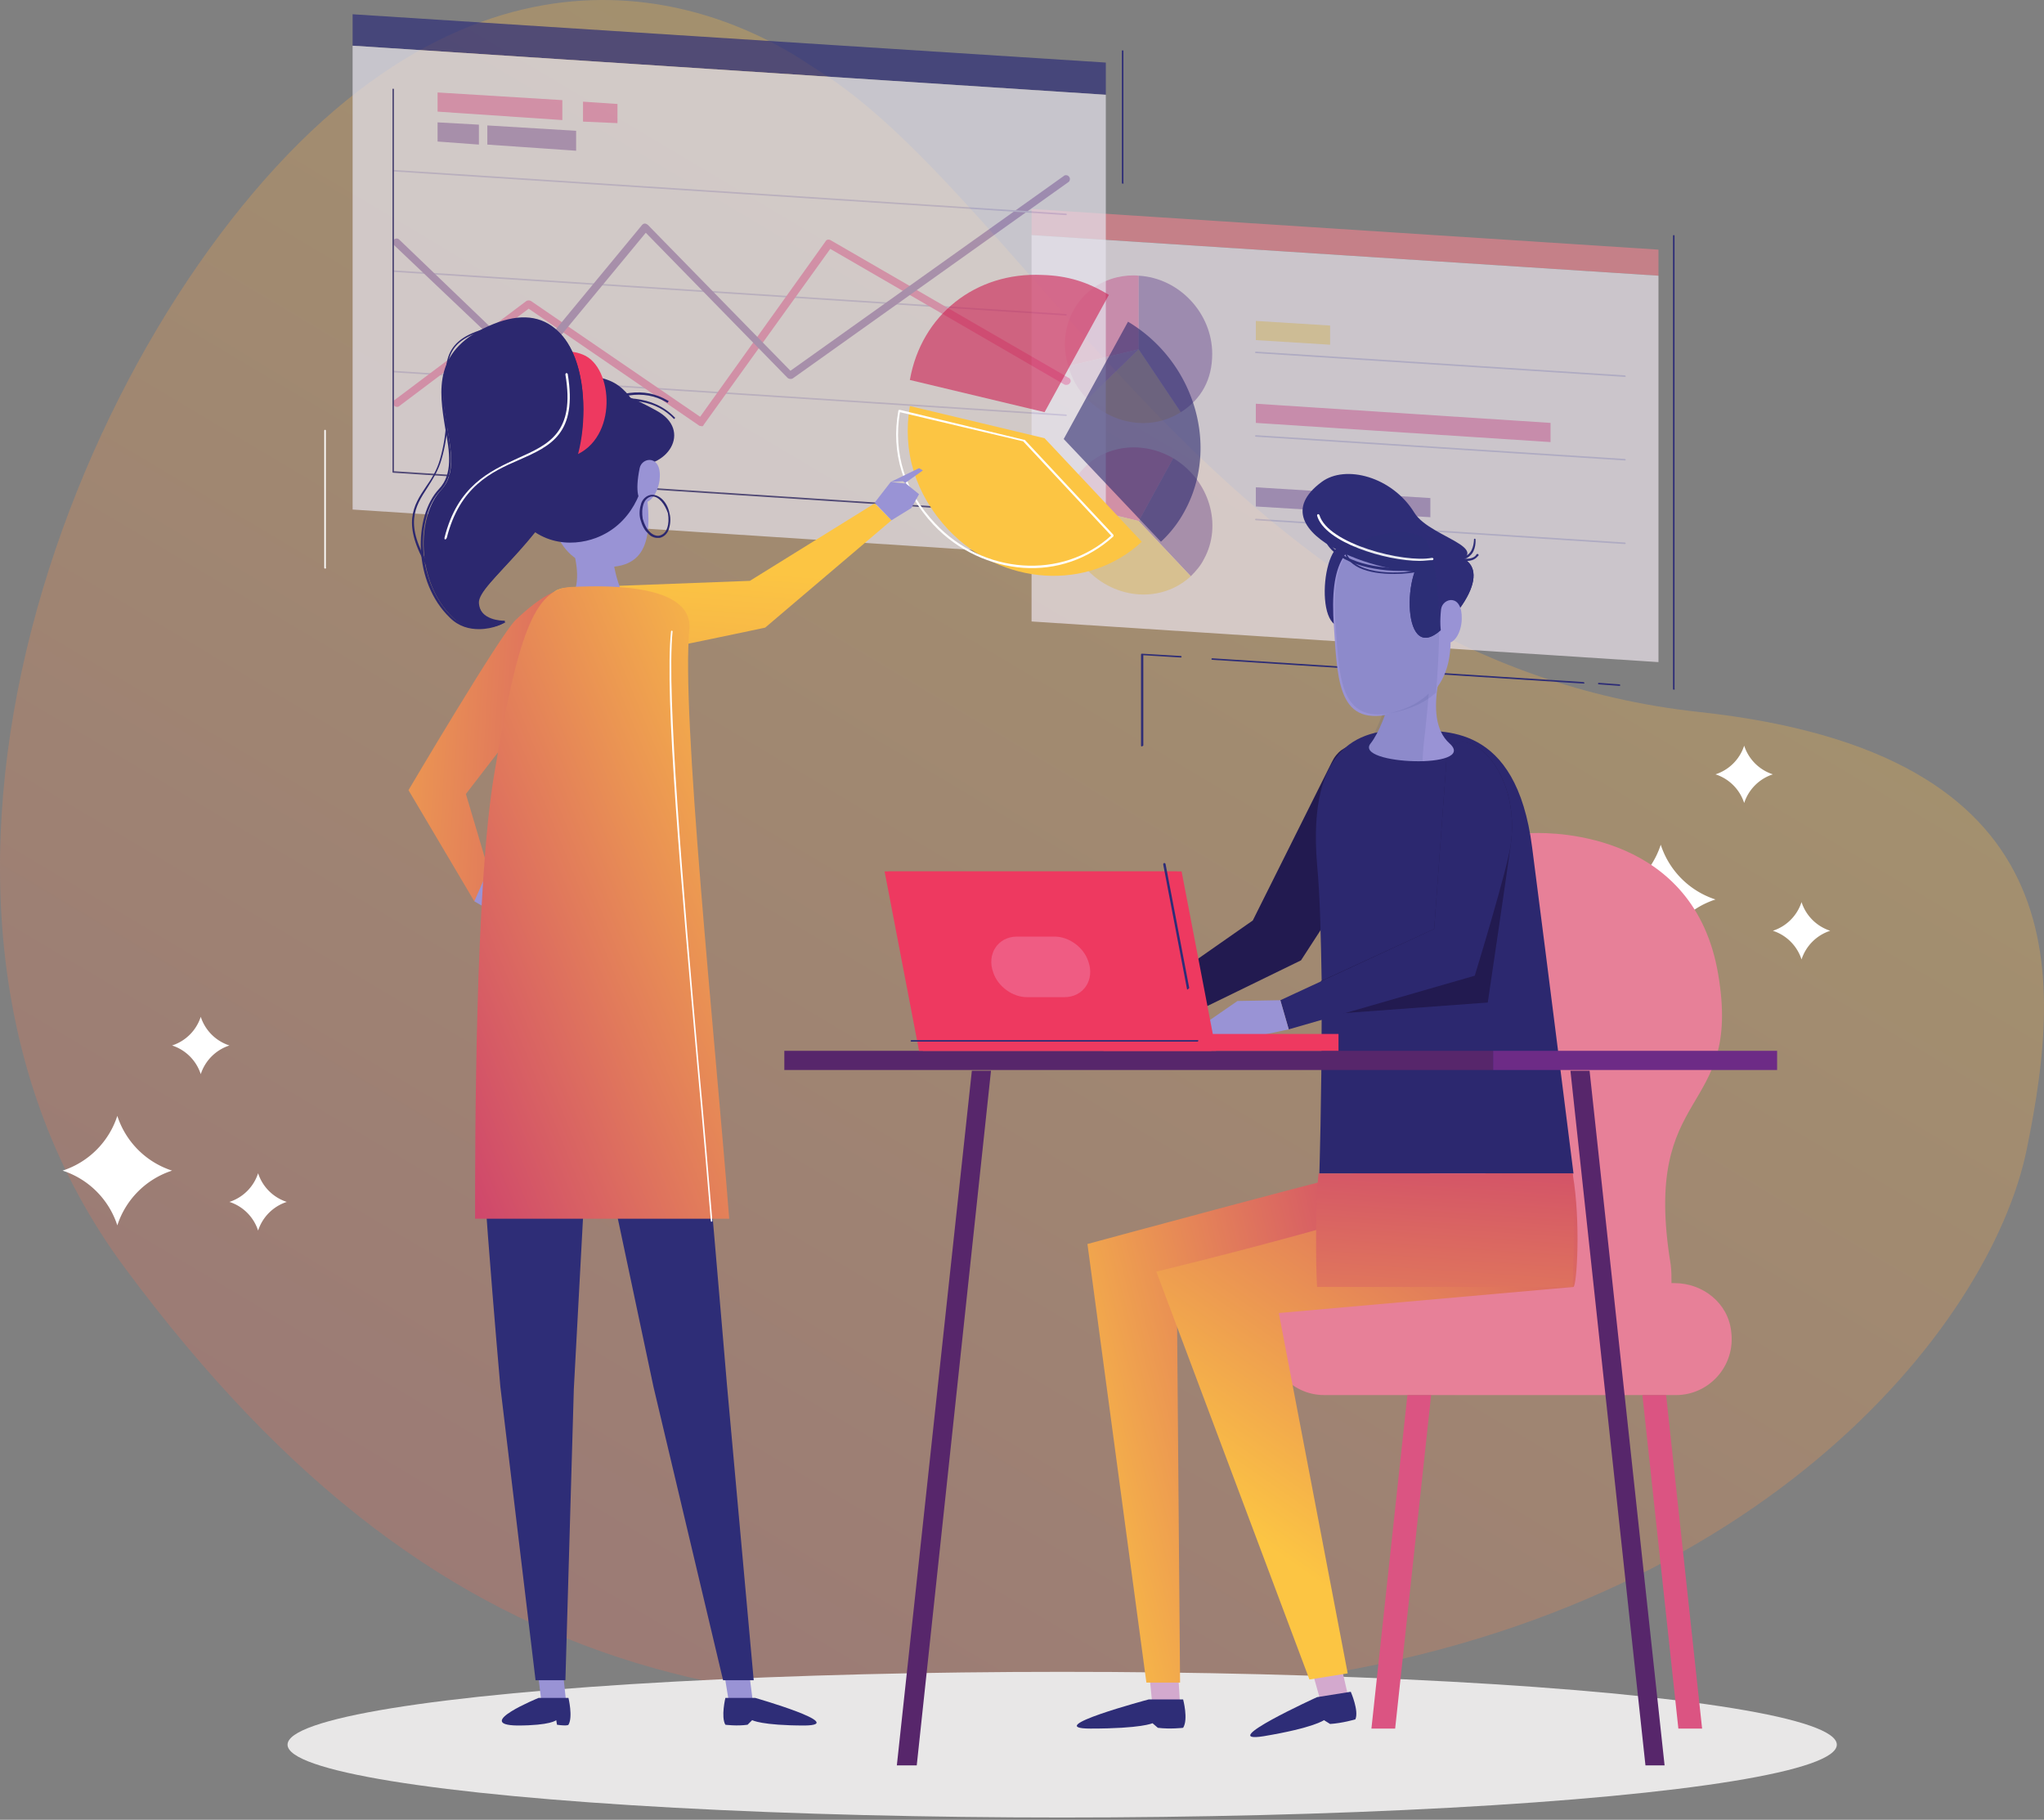 <svg width="392" height="349" viewBox="0 0 392 349" xmlns="http://www.w3.org/2000/svg"><rect x="0" y="0" width="392" height="349" fill="#808080" stroke="none"/><title>Group</title><defs><linearGradient x1="55.732%" y1="3.653%" x2="-93.878%" y2="211.498%" id="a"><stop stop-color="#FCC543" offset="0%"/><stop stop-color="#C01D79" offset="67.36%"/><stop stop-color="#272F71" offset="100%"/></linearGradient><linearGradient x1="-84.885%" y1="33.618%" x2="373.047%" y2="84.063%" id="b"><stop stop-color="#FCC543" offset="0%"/><stop stop-color="#C01D79" offset="67.36%"/><stop stop-color="#272F71" offset="100%"/></linearGradient><linearGradient x1="49.34%" y1="40.518%" x2="-103.97%" y2="905.621%" id="c"><stop stop-color="#FCC543" offset="0%"/><stop stop-color="#C01D79" offset="67.36%"/><stop stop-color="#272F71" offset="100%"/></linearGradient><linearGradient x1="112.663%" y1="-.492%" x2="-93.878%" y2="211.498%" id="d"><stop stop-color="#FCC543" offset="0%"/><stop stop-color="#C01D79" offset="67.36%"/><stop stop-color="#272F71" offset="100%"/></linearGradient><linearGradient x1="-33.595%" y1="73.513%" x2="255.233%" y2="-23.746%" id="e"><stop stop-color="#FCC543" offset="7.486%"/><stop stop-color="#C01D79" offset="53.65%"/><stop stop-color="#272F71" offset="100%"/></linearGradient><linearGradient x1="25.382%" y1="79.211%" x2="103.027%" y2="-86.812%" id="f"><stop stop-color="#FCC543" offset="0%"/><stop stop-color="#C01D79" offset="67.36%"/><stop stop-color="#272F71" offset="100%"/></linearGradient><linearGradient x1="1.473%" y1="362.344%" x2="128.387%" y2="-447.576%" id="g"><stop stop-color="#FCC543" offset="0%"/><stop stop-color="#C01D79" offset="67.36%"/><stop stop-color="#272F71" offset="100%"/></linearGradient></defs><g fill="none" fill-rule="evenodd"><path d="M156.64 13.324c-3.783-2.342-44.502-33.208-92.544 7.871-48.041 41.079-93.355 150.33-40.134 221.983 62.75 84.564 125.648 90.89 219.004 79.523 93.356-11.367 138.735-68.172 145.716-102.258 6.981-34.086 9.595-76.044-62.816-83.898C236.699 126.9 197.652 38.677 156.64 13.324z" opacity=".3" fill="url(#a)"/><path d="M22.5 214A16.333 16.333 0 0 0 33 224.5 16.359 16.359 0 0 0 22.5 235 16.333 16.333 0 0 0 12 224.5 16.333 16.333 0 0 0 22.5 214zm296-52a16.333 16.333 0 0 0 10.5 10.5 16.359 16.359 0 0 0-10.5 10.5 16.333 16.333 0 0 0-10.5-10.5 16.333 16.333 0 0 0 10.5-10.5zm-280 33a8.556 8.556 0 0 0 5.5 5.5 8.569 8.569 0 0 0-5.5 5.5 8.556 8.556 0 0 0-5.5-5.5 8.556 8.556 0 0 0 5.5-5.5zm296-52a8.556 8.556 0 0 0 5.5 5.5 8.569 8.569 0 0 0-5.5 5.5 8.556 8.556 0 0 0-5.5-5.5 8.556 8.556 0 0 0 5.5-5.5zm-285 82a8.556 8.556 0 0 0 5.5 5.5 8.569 8.569 0 0 0-5.5 5.5 8.556 8.556 0 0 0-5.5-5.5 8.556 8.556 0 0 0 5.5-5.5zm296-52a8.556 8.556 0 0 0 5.5 5.5 8.569 8.569 0 0 0-5.5 5.5 8.556 8.556 0 0 0-5.5-5.5 8.556 8.556 0 0 0 5.5-5.5z" fill="#FFF"/><g transform="translate(55 2)"><ellipse fill="#E8E7E7" style="mix-blend-mode:multiply" cx="148.706" cy="332.591" rx="148.56" ry="13.968"/><g opacity=".7"><path fill="#E2808B" d="M263.062 50.874L142.834 43.08v-5l120.228 7.794z"/><path fill="#EBE2EB" d="M263.062 50.874L142.834 43.08v74.105l120.228 7.793z"/><path d="M256.603 102.336l-70.757-4.558c-.146 0-.146-.147-.146-.147 0-.148.146-.148.146-.148l70.757 4.559c.147 0 .147.147.147.147.147 0 0 .147-.147.147zm0-16.027l-70.757-4.558c-.146 0-.146-.147-.146-.147 0-.147.146-.147.146-.147l70.757 4.558c.147 0 .147.147.147.147.147 0 0 .147-.147.147zm0-16.027l-70.757-4.558c-.146 0-.146-.147-.146-.147 0-.147.146-.147.146-.147l70.757 4.558c.147 0 .147.147.147.147.147 0 0 .147-.147.147z" fill="#C3BEDE"/><path d="M163.386 64.989l-13.505 3.235c-2.349-7.646 1.908-15.292 9.395-17.056 1.321-.294 2.789-.441 4.11-.294v14.115z" fill="#E591BD"/><path d="M163.386 64.989l-9.835 9.557c-1.909-1.911-2.936-3.823-3.67-6.322l13.505-3.235z" fill="#D3A9CE"/><path d="M163.386 64.989l8.074 12.057c-5.578 3.529-12.918 2.5-17.91-2.5l9.836-9.557z" fill="#EED59E"/><path d="M163.386 64.989V50.874c7.78.44 14.093 7.204 14.093 14.997 0 4.852-2.055 8.675-6.019 11.175l-8.074-12.057zm0 32.936l6.606-12.057c6.9 4.117 9.542 12.792 5.872 19.408-.587 1.177-1.468 2.206-2.496 3.235l-9.982-10.586z" fill="#AA90C3"/><path d="M163.093 83.81c-6.753-.295-12.478 4.116-13.653 10.733l13.946 3.382 6.606-12.057c-2.349-1.324-4.404-1.912-6.9-2.059z" fill="#E591BD"/><path d="M163.386 97.925l9.982 10.586c-5.578 5.146-14.386 4.558-19.964-1.323-3.376-3.676-4.698-8.087-3.964-12.645l13.946 3.382zm36.7-33.818l-14.24-.882v-3.676l14.24.882z" fill="#EED59E"/><path fill="#E591BD" d="M242.364 82.78l-56.518-3.676v-3.676l56.518 3.676z"/><path fill="#AA90C3" d="M219.316 97.19l-33.47-2.06v-3.675l33.47 2.059z"/></g><g opacity=".7"><path fill="#2E2D77" d="M157.074 16.174l-144.45-9.41V.735l144.45 9.263z"/><path fill="#E5E2ED" d="M157.074 16.174l-144.45-9.41v88.955l144.45 9.41z"/><path d="M149.44 77.78L20.405 69.4c-.147 0-.147-.147-.147-.147 0-.147.147-.147.147-.147l129.035 8.38c.147 0 .147.148.147.148 0 .147-.147.147-.147.147zm0-19.26L20.405 50.138c-.147 0-.147-.147-.147-.147 0-.148.147-.148.147-.148l129.035 8.381c.147 0 .147.147.147.147 0 .147-.147.147-.147.147z" fill="#C3BEDE"/><path d="M79.418 79.692c-.147 0-.294 0-.44-.147l-32.59-22.349L21.58 75.87c-.293.295-.88.148-1.027-.147-.294-.294-.147-.882.147-1.029l25.249-18.967a.935.935 0 0 1 .88 0l32.443 22.202 24.075-33.67c.147-.295.587-.442 1.027-.148l45.508 26.32c.44.146.587.734.293 1.028-.146.295-.587.442-1.027.295l-44.92-26.025-24.222 33.67c-.147.294-.294.441-.587.294z" fill="#E591BD"/><path d="M46.388 69.4c-.147 0-.44-.147-.44-.294L20.552 44.992a.711.711 0 0 1 0-1.029.709.709 0 0 1 1.027 0l24.662 23.673 21.873-26.467c.147-.147.294-.294.587-.294.147 0 .44.147.588.294l27.304 27.937L149 31.759c.294-.294.88-.147 1.028.147.293.294.146.883-.147 1.03l-52.848 37.64c-.293.147-.733.147-1.027-.147L68.848 42.64 46.975 69.107c-.146.294-.44.294-.587.294z" fill="#AA90C3"/><path d="M149.44 39.258l-129.035-8.38c-.147 0-.147-.148-.147-.148 0-.147.147-.147.147-.147l129.035 8.381c.147 0 .147.147.147.147 0 .147-.147.147-.147.147z" fill="#C3BEDE"/><path d="M149.44 97.042l-129.035-8.38c-.147 0-.147-.148-.147-.148v-73.37c0-.147.147-.147.147-.147.147 0 .147.147.147.147v73.223l128.888 8.381c.147 0 .147.147.147.147 0 .147-.147.147-.147.147z" fill="#2E2D77"/><path fill="#E591BD" d="M52.847 21.026L28.92 19.408v-3.675l23.928 1.47z"/><path fill="#AA90C3" d="M36.846 25.73l-7.927-.587v-3.676l7.927.441zm18.644 1.177l-17.03-1.176v-3.676l17.029 1.03z"/><path fill="#E591BD" d="M56.81 21.32l6.607.294v-3.676l-6.606-.441z"/></g><path d="M160.303 33.23c-.146 0-.146-.147-.146-.147V7.793c0-.147.146-.147.146-.147.147 0 .147.147.147.147v25.29c.147 0 0 .147-.147.147zm105.695 97.042c-.147 0-.147-.147-.147-.147V43.228c0-.147.147-.147.147-.147.147 0 .147.147.147.147v86.897c.147 0 0 .147-.147.147z" fill="#2E2D77"/><path d="M7.34 107.04c-.147 0-.147-.146-.147-.146v-26.32c0-.146.147-.146.147-.146.147 0 .147.147.147.147v26.319c.146 0 0 .147-.147.147z" fill="#FFF"/><path d="M163.973 141.153c-.146 0-.146-.147-.146-.147v-17.498c0-.147.146-.147.146-.147l7.487.442c.147 0 .147.147.147.147 0 .147-.147.147-.147.147l-7.193-.441v17.35c-.147 0-.147.147-.294.147zm84.703-12.057l-71.197-4.558c-.147 0-.147-.147-.147-.147 0-.147.147-.147.147-.147l71.197 4.558c.147 0 .147.147.147.147.146.147 0 .147-.147.147zm6.899.441l-3.963-.294c-.147 0-.147-.147-.147-.147 0-.147.147-.147.147-.147l3.963.294c.147 0 .147.147.147.147 0 .147 0 .147-.147.147z" fill="#2E2D77"/><path d="M149 82.192l12.331-22.496c12.771 7.646 17.616 23.966 10.863 36.317a22.514 22.514 0 0 1-4.55 5.881L149 82.192z" fill="#2C286F" opacity=".6"/><path d="M144.89 50.727c-12.772-.588-23.194 7.645-25.396 20.143l25.836 6.176 12.331-22.496c-4.11-2.5-7.927-3.676-12.771-3.823z" fill="#CD1E50" opacity=".6"/><path d="M145.33 82.045l18.643 19.85c-10.275 9.557-26.864 8.527-37.14-2.353-6.312-6.764-8.807-14.998-7.34-23.673l25.837 6.176z" fill="#FCC543"/><path d="M141.22 106.894c-6.166-.441-12.478-3.235-17.176-8.234-5.872-6.323-8.22-13.821-6.752-21.908 0-.147.146-.147.293-.147l23.782 5.734h.146l17.029 18.232v.294c-4.844 4.411-11.01 6.47-17.322 6.029zm-23.635-29.848c-1.321 7.94 1.028 15.291 6.753 21.32 9.248 9.85 24.368 10.88 33.763 2.352L141.22 82.633l-23.635-5.587z" fill="#FFF" fill-rule="nonzero"/><path fill="#9993D5" d="M88.52 317.593l.88 6.91-4.55.295-1.175-7.205zm-35.673 0l.734 6.91-4.697.295-.881-7.205z"/><path d="M38.02 191.732h40.81c.588 4.264.44 16.615.147 20.585H36.993s-.293-10.292 1.028-20.585z" fill="#2E2D77"/><path d="M78.83 200.701c.881 6.91 5.579 62.784 5.579 62.784l5.138 56.755h-5.872l-13.359-56.314-13.212-62.343c-1.908-6.028 20.552-10.145 21.727-.882z" fill="#2E2D77"/><path d="M36.846 200.701c-.88 6.91 4.11 63.225 4.11 63.225l6.753 56.314h5.725l1.615-55.873 3.377-62.784c1.908-6.028-20.259-10.145-21.58-.882zM89.84 323.622h-5.725s-.88 3.675 0 5.146c0 0 2.202.294 4.257 0l.881-.882s1.762 1.029 10.13 1.029c8.367-.147-9.543-5.293-9.543-5.293zm-41.543 0h5.725s.88 3.675 0 5.146c0 0-.147.294-2.202 0l-.147-.882s-1.028 1.029-7.487 1.029c-8.514-.147 4.11-5.293 4.11-5.293z" fill="#2E2D77"/><path d="M20.718 58.078C17.782 60.872.166 90.72.166 90.72l12.625 21.32 3.23-4.264-4.845-16.32 21.873-28.378c3.23-7.793.734-17.497-12.331-5z" fill="url(#b)" transform="translate(23.175 58.814)"/><path fill="#9993D5" d="M43.746 169.53l3.67.882.147-.882-4.551-3.088-4.845-.588-2.201 5 7.34 4.263 4.55 2.206 2.055-3.235-6.018-5.734"/><path d="M38.48 65.43c4.11-.294 30.094-5.881 30.094-5.881l24.222-20.585-3.23-3.235-23.928 14.85L30.7 51.904c-8.367.147-.44 14.115 7.78 13.527z" fill="url(#c)" transform="translate(23.175 58.814)"/><path d="M68.408 88.808c1.908 10.734 1.615 17.939-7.046 17.939-10.717 0-11.157-11.616-12.038-16.91-.88-5.293-.734-14.115 6.606-14.997 7.193-.735 10.423 2.647 12.478 13.968z" fill="#9993D5"/><path d="M51.526 72.929c6.312-2.059 12.478 0 19.377 3.823 7.047 3.823 2.056 11.468-5.137 10.44-7.194-1.177-14.24-14.263-14.24-14.263z" fill="#2C286F"/><path d="M74.28 78.37s-.147 0 0 0c-3.377-3.53-8.074-4.265-15.708-2.942-.146 0-.146 0-.293-.147 0-.147 0-.147.147-.294 5.578-1.029 11.743-1.323 16 3.088.147 0 0 .147-.146.294.147 0 0 0 0 0z" fill="#2C286F"/><path d="M58.279 97.336c-5.285-.44-3.964 3.088-3.23 6.47.881 3.823 1.321 7.793-2.055 11.027-4.844 4.706 15.854 3.97 13.065 0-2.789-3.97-4.11-9.85-3.523-14.85.294-1.764-2.936-2.5-4.257-2.647z" fill="#9993D5"/><path d="M57.251 76.605s-.147 0-.147-.147 0-.147.147-.294c6.313-2.941 11.157-4.117 15.854-1.324.147 0 .147.147 0 .294 0 .147-.146.147-.293 0-4.55-2.646-9.248-1.323-15.56 1.47z" fill="#2C286F"/><path d="M59.306 101.16c-4.697 1.764-12.037 1.617-16.588-6.617-10.276-18.674 9.836-27.496 19.23-23.526 9.249 3.823 10.57 25.143-2.642 30.142z" fill="#2C286F"/><path d="M55.05 85.427c-3.083 1.176-7.781 1.029-10.717-4.264-6.606-12.057 6.312-17.791 12.478-15.145 5.872 2.353 6.753 16.174-1.762 19.409z" fill="#EE3960"/><g fill="#2C286F"><path d="M39.93 60.43c16.734-6.616 18.936 14.851 15.706 25.438-4.55 14.703-19.083 23.966-18.79 27.79.294 3.822 5.138 3.675 5.138 3.675s-6.018 3.235-10.276-1.03c-6.9-6.763-6.9-19.26-2.055-24.407 6.9-7.499-8.954-24.113 10.276-31.465z"/><path d="M36.846 118.656c-1.761 0-3.816-.44-5.578-2.205-7.046-6.764-7.046-19.409-2.055-24.702 2.642-2.793 2.055-7.057 1.174-11.616-1.174-7.204-2.495-15.291 9.248-19.996v.147-.147c5.138-2.059 9.249-1.618 12.332 1.323 5.725 5.293 5.725 17.644 3.523 24.408-2.79 8.969-9.249 15.88-13.8 20.879-2.789 3.087-5.137 5.44-4.99 6.763.293 3.529 4.697 3.529 4.99 3.529.147 0 .147 0 .147.147s0 .147-.146.147c.146.147-2.056 1.323-4.845 1.323zm3.083-58.078c-11.597 4.558-10.276 12.498-9.101 19.555.734 4.559 1.468 8.97-1.322 11.91-4.844 5-4.697 17.35 2.056 24.114 3.23 3.235 7.633 1.911 9.395 1.323-1.468-.147-4.257-.882-4.551-3.823-.147-1.617 2.055-3.97 5.138-7.057 4.697-5 11.01-11.763 13.799-20.732 2.055-6.764 2.055-18.968-3.523-24.114-2.79-2.793-6.9-3.235-11.89-1.176z" fill-rule="nonzero"/></g><path d="M30.387 101.453c-.147 0-.147-.147-.147-.294 2.496-9.998 8.661-12.792 14.093-15.291 5.872-2.647 11.01-4.852 9.101-16.027 0-.147 0-.147.147-.294.147 0 .147 0 .294.147 1.908 11.469-3.23 13.821-9.248 16.468-5.432 2.352-11.45 5.146-13.946 14.997-.147.294-.294.294-.294.294z" fill="#FFF"/><path d="M27.158 107.04s-.147 0-.147-.146c-4.991-8.381-2.79-11.91-.294-15.586 1.028-1.47 2.055-3.088 2.643-5.146 1.468-5 1.32-9.263 1.174-12.792-.294-6.764-.44-11.175 11.01-13.086.147 0 .147 0 .147.147s0 .147-.147.147c-11.157 1.911-11.01 5.881-10.716 12.645.146 3.529.293 7.94-1.175 12.939-.587 2.058-1.615 3.676-2.642 5.293-2.496 3.823-4.55 7.058.44 15.292 0 0 0 .147-.293.294.146 0 .146 0 0 0z" fill="#2C286F"/><path d="M67.674 87.78c.44-2.206 4.404-2.647 3.817 2.352-.734 4.999-5.725 7.057-3.817-2.353z" fill="#9993D5"/><path d="M71.05 101.16c-.587 0-1.32-.295-1.761-.883-.734-.588-1.175-1.617-1.468-2.646-.294-1.03-.147-2.206.146-3.088.294-.882 1.028-1.47 1.762-1.618 1.468-.294 3.23 1.177 3.67 3.53.294 1.028.147 2.205-.147 3.087-.293.882-1.027 1.47-1.761 1.617h-.44zm-.88-7.94h-.294c-.587.147-1.175.588-1.468 1.47-.294.882-.294 1.764-.147 2.793.294 1.03.734 1.912 1.321 2.5.587.588 1.321.882 1.909.735.587-.147 1.174-.588 1.468-1.47.293-.882.293-1.765.146-2.794-.587-1.764-1.761-3.235-2.936-3.235z" fill="#2C286F" fill-rule="nonzero"/><path d="M31.287 51.756c-7.046.294-10.276 9.704-14.68 35.876-3.67 21.614-3.67 70.576-3.67 85.28h48.738c-2.79-35.582-9.249-97.043-7.634-113.07.734-9.41-18.643-8.233-22.754-8.086z" fill="url(#d)" transform="translate(23.175 58.814)"/><path d="M81.473 232.314c-.147 0-.147-.147-.147-.147-.734-8.823-1.615-19.262-2.642-30.29-2.936-33.23-6.313-70.723-4.991-82.78 0-.147.146-.147.146-.147.147 0 .147.147.147.147-1.174 12.057 2.055 49.698 4.991 82.78 1.028 11.028 1.909 21.467 2.643 30.29l-.147.147z" fill="#FFF"/><path fill="#9993D5" d="M118.466 90.72l3.523-2.5-.734-.44-5.431 2.646-3.083 3.97 3.23 3.382 3.816-2.353 1.468-2.647-3.083-2.5-2.348.148"/><path d="M266.145 244.076h-.587c0-1.176 0-2.352-.147-3.529-5.725-34.847 13.799-28.083 9.101-55.725-4.55-26.908-31.12-27.202-35.525-27.055h-1.174c-4.404-.147-30.828.147-35.525 27.055-4.698 27.642 14.826 20.878 9.101 55.725-.147 1.177-.293 2.353-.147 3.53h-11.89c-5.432 0-10.276 3.822-11.01 9.262-.88 6.47 4.257 12.204 10.57 12.204h67.526c6.313 0 11.45-5.587 10.57-12.204-.587-5.44-5.432-9.263-10.863-9.263z" fill="#E78098"/><path fill="#DB5482" d="M271.43 329.503h-4.551l-6.9-63.96h4.551zm-63.417 0h4.55l6.9-63.96h-4.55z"/><path d="M205.81 115.863c8.662-9.116 6.754-15.145-3.376-13.38-4.697.882-5.284 22.496 3.377 13.38" fill="#2E2D77"/><path fill="#D3A9CE" d="M202.14 317.152l1.616 7.058-5.138 1.323-2.055-7.352z"/><path d="M197.59 323.475l6.46-1.03s1.614 3.676.88 5.294c0 0-2.496.735-4.844.882l-1.175-.735s-1.908 1.47-11.597 3.087c-9.395 1.47 10.276-7.498 10.276-7.498z" fill="#2E2D77"/><path d="M213.444 152.474c-2.202 3.97-18.937 29.701-18.937 29.701l-33.47 16.32-2.495-5.292 26.717-18.674 15.12-30.289c3.964-8.38 17.47.294 13.065 8.234z" fill="#221A50"/><path fill="#D3A9CE" d="M170.873 317.74l.44 7.205-5.284.294-.734-7.499z"/><path d="M62.536 132.625c-7.193 1.323-60.187 15.732-60.187 15.732l11.303 84.104h6.46l-.588-71.018 50.058-4.558c6.9.147 2.643-26.025-7.046-24.26z" fill="url(#e)" transform="translate(151.202 88.22)"/><path d="M81.913 132.625c-4.11 6.028-66.352 21.025-66.352 21.025l29.36 78.222 7.34-1.176-13.213-69.106 56.518-4.999c1.32-.882 2.935-48.227-13.653-23.966z" fill="url(#f)" transform="translate(151.202 88.22)"/><path d="M198.03 223.05s.44-14.556.44-30.436v-6.47c-.146-8.086-.293-16.173-.88-22.348-1.908-23.232 8.514-26.32 18.203-25.731 5.725.294 19.965-1.765 23.047 22.496 2.936 22.643 7.927 62.49 7.927 62.49h-48.736z" fill="#2C286F"/><path d="M234.73 159.973c-.587 4.558-4.404 30.289-4.404 30.289l-32.002 2.352v-6.47l21.726-9.997 2.202-30.142c-.147-12.351 14.827-2.941 12.478 13.968z" fill="#221A50"/><path d="M234.73 159.973c-.587 4.558-6.9 25.143-6.9 25.143l-35.671 10.292-1.615-5.587 29.506-13.674 2.202-30.29c-.147-12.203 14.827-2.793 12.478 14.116z" fill="#2C286F"/><path fill="#9993D5" d="M190.544 189.82l-8.22.148-6.607 4.558 1.028 3.823 5.725-.882 9.689-2.059zm33.176-71.899c-1.321 5-6.312 17.644-.734 22.643 5.579 5-18.496 4.117-15.12 0 3.23-4.117 6.166-16.026 5.432-21.32-.734-5.293 10.422-1.323 10.422-1.323z"/><path d="M200.82 118.215c.734 11.469 1.027 19.997 12.918 16.174 11.89-3.823 9.395-15.145 8.955-20.879-.44-5.734-2.936-14.556-11.45-13.233-8.515 1.176-11.304 5.587-10.423 17.938z" fill="#9993D5"/><path d="M222.105 118.068c8.662-9.116 6.753-15.144-3.376-13.38-4.697.882-5.285 22.496 3.376 13.38" fill="#2E2D77"/><path d="M222.105 118.068c8.662-9.116 6.753-15.144-3.376-13.38-4.697.882-5.285 22.496 3.376 13.38" fill="#2E2D77"/><path d="M220.344 107.335c-7.78 2.205-35.378-6.91-21.873-16.91 4.55-3.38 13.505-1.028 17.762 5.882 3.23 5.293 18.497 7.058 4.11 11.028z" fill="#2E2D77"/><path d="M217.261 105.57c-6.459 0-18.203-3.528-19.67-8.675 0-.147 0-.147.146-.294.147 0 .147 0 .294.147 1.614 5.588 16.294 9.263 21.579 8.234.147 0 .147 0 .293.147 0 .147 0 .147-.146.294-.734 0-1.615.147-2.496.147z" fill="#FFF"/><path d="M213.444 107.482c-3.23 0-6.752-.588-9.542-1.765-2.642-1.176-4.403-2.646-4.99-4.705 0-.147 0-.147.146-.294.147 0 .147 0 .294.147.587 1.912 2.348 3.382 4.844 4.411 5.138 2.206 12.771 2.059 16.001.588.147 0 .147 0 .294.147 0 .147 0 .147-.147.295-1.615.735-4.11 1.176-6.9 1.176z" fill="#2E2D77"/><path d="M212.417 108.07c-2.496 0-4.845-.294-6.753-1.176-1.762-.883-2.79-2.059-2.936-3.676 0-.147 0-.147.147-.147s.147 0 .147.147c.146 1.47 1.027 2.5 2.789 3.382 4.55 2.205 13.065 1.029 15.707-.736h.294v.294c-1.762 1.03-5.579 1.912-9.395 1.912zm12.771-2.794c-.293 0-.587 0-.734-.147-.147 0-.147-.147-.147-.294s.147-.147.294-.147c.88.147 1.615 0 2.055-.441 1.028-.882 1.028-2.794 1.028-2.794 0-.147.147-.147.147-.147.146 0 .146.147.146.147 0 .147.147 2.059-1.027 3.088-.587.588-1.175.735-1.762.735z" fill="#2E2D77"/><path d="M226.363 105.57c-.44 0-.881 0-1.468-.147-.147 0-.147-.147-.147-.294s.147-.147.293-.147c2.496.588 3.083-.588 3.083-.588 0-.147.147-.147.294-.147s.147.147.147.294c-.147 0-.588 1.03-2.202 1.03z" fill="#2E2D77"/><path d="M221.371 114.833c.294-2.205 4.11-3.087 3.964 1.912-.147 5-4.991 7.646-3.964-1.912z" fill="#9993D5"/><path d="M95.419 134.83H46.682c-.587 4.411-.587 17.497-.294 21.761h49.03s.441-10.88 0-21.76z" fill="url(#g)" transform="translate(151.202 88.22)"/><path d="M165.295 323.916h6.605s1.028 3.823 0 5.44c0 0-2.495.294-4.844 0l-1.027-.882s-2.056 1.029-11.891 1.029c-9.836 0 11.157-5.587 11.157-5.587z" fill="#2E2D77"/><path fill="#57266B" d="M95.419 199.525h135.935v3.676H95.419z"/><path fill="#6D2B86" d="M231.354 199.525h54.462v3.676h-54.462z"/><path fill="#57266B" d="M116.998 336.56l14.386-133.212h3.67l-14.24 133.213zm143.569 0L246.18 203.349h3.67l14.386 133.213z"/><path fill="#EE3960" d="M156.633 196.29H201.7v3.236h-45.067z"/><path fill="#EE3960" d="M178.213 199.525h-56.224l-6.606-34.406h56.224z"/><path fill="#EE3960" d="M177.332 199.525h-56.077l-6.606-34.406h56.077z"/><path d="M174.69 197.76h-54.903c-.147 0-.147-.146-.147-.146 0-.147.147-.147.147-.147h54.903c.146 0 .146.147.146.147l-.146.147zm-1.909-9.998c-.147 0-.147 0-.147-.147l-4.55-23.82c0-.146 0-.146.147-.293.146 0 .146 0 .293.147l4.55 23.82-.293.293z" fill="#2E2D77"/><path d="M149.147 189.233h-7.193c-2.79 0-5.579-2.059-6.46-4.705-1.32-3.53.881-6.911 4.551-6.911h7.193c2.79 0 5.579 2.058 6.46 4.705 1.32 3.529-.881 6.91-4.551 6.91z" fill="#EF5C83"/></g><path d="M265.07 137.095c.95-.149 1.998-.405 3.156-.78 2.513-.81 4.387-1.957 5.774-3.315a283.114 283.114 0 0 1-.908 9.248 46.786 46.786 0 0 0-.27 3.72c-5.367.256-12.432-1.051-10.494-3.424.97-1.242 1.915-3.189 2.742-5.45z" fill="#273470" opacity=".1"/><path d="M273.503 103.5c2.401 5.032 3.15 14.376 1.899 29.307-1.424 1.34-3.347 2.471-5.926 3.272-12.257 3.804-12.56-4.683-13.316-16.095-.908-12.291 1.967-16.68 10.744-17.851 2.778-.417 4.935.178 6.6 1.367z" fill="#273470" opacity=".1"/></g></svg>